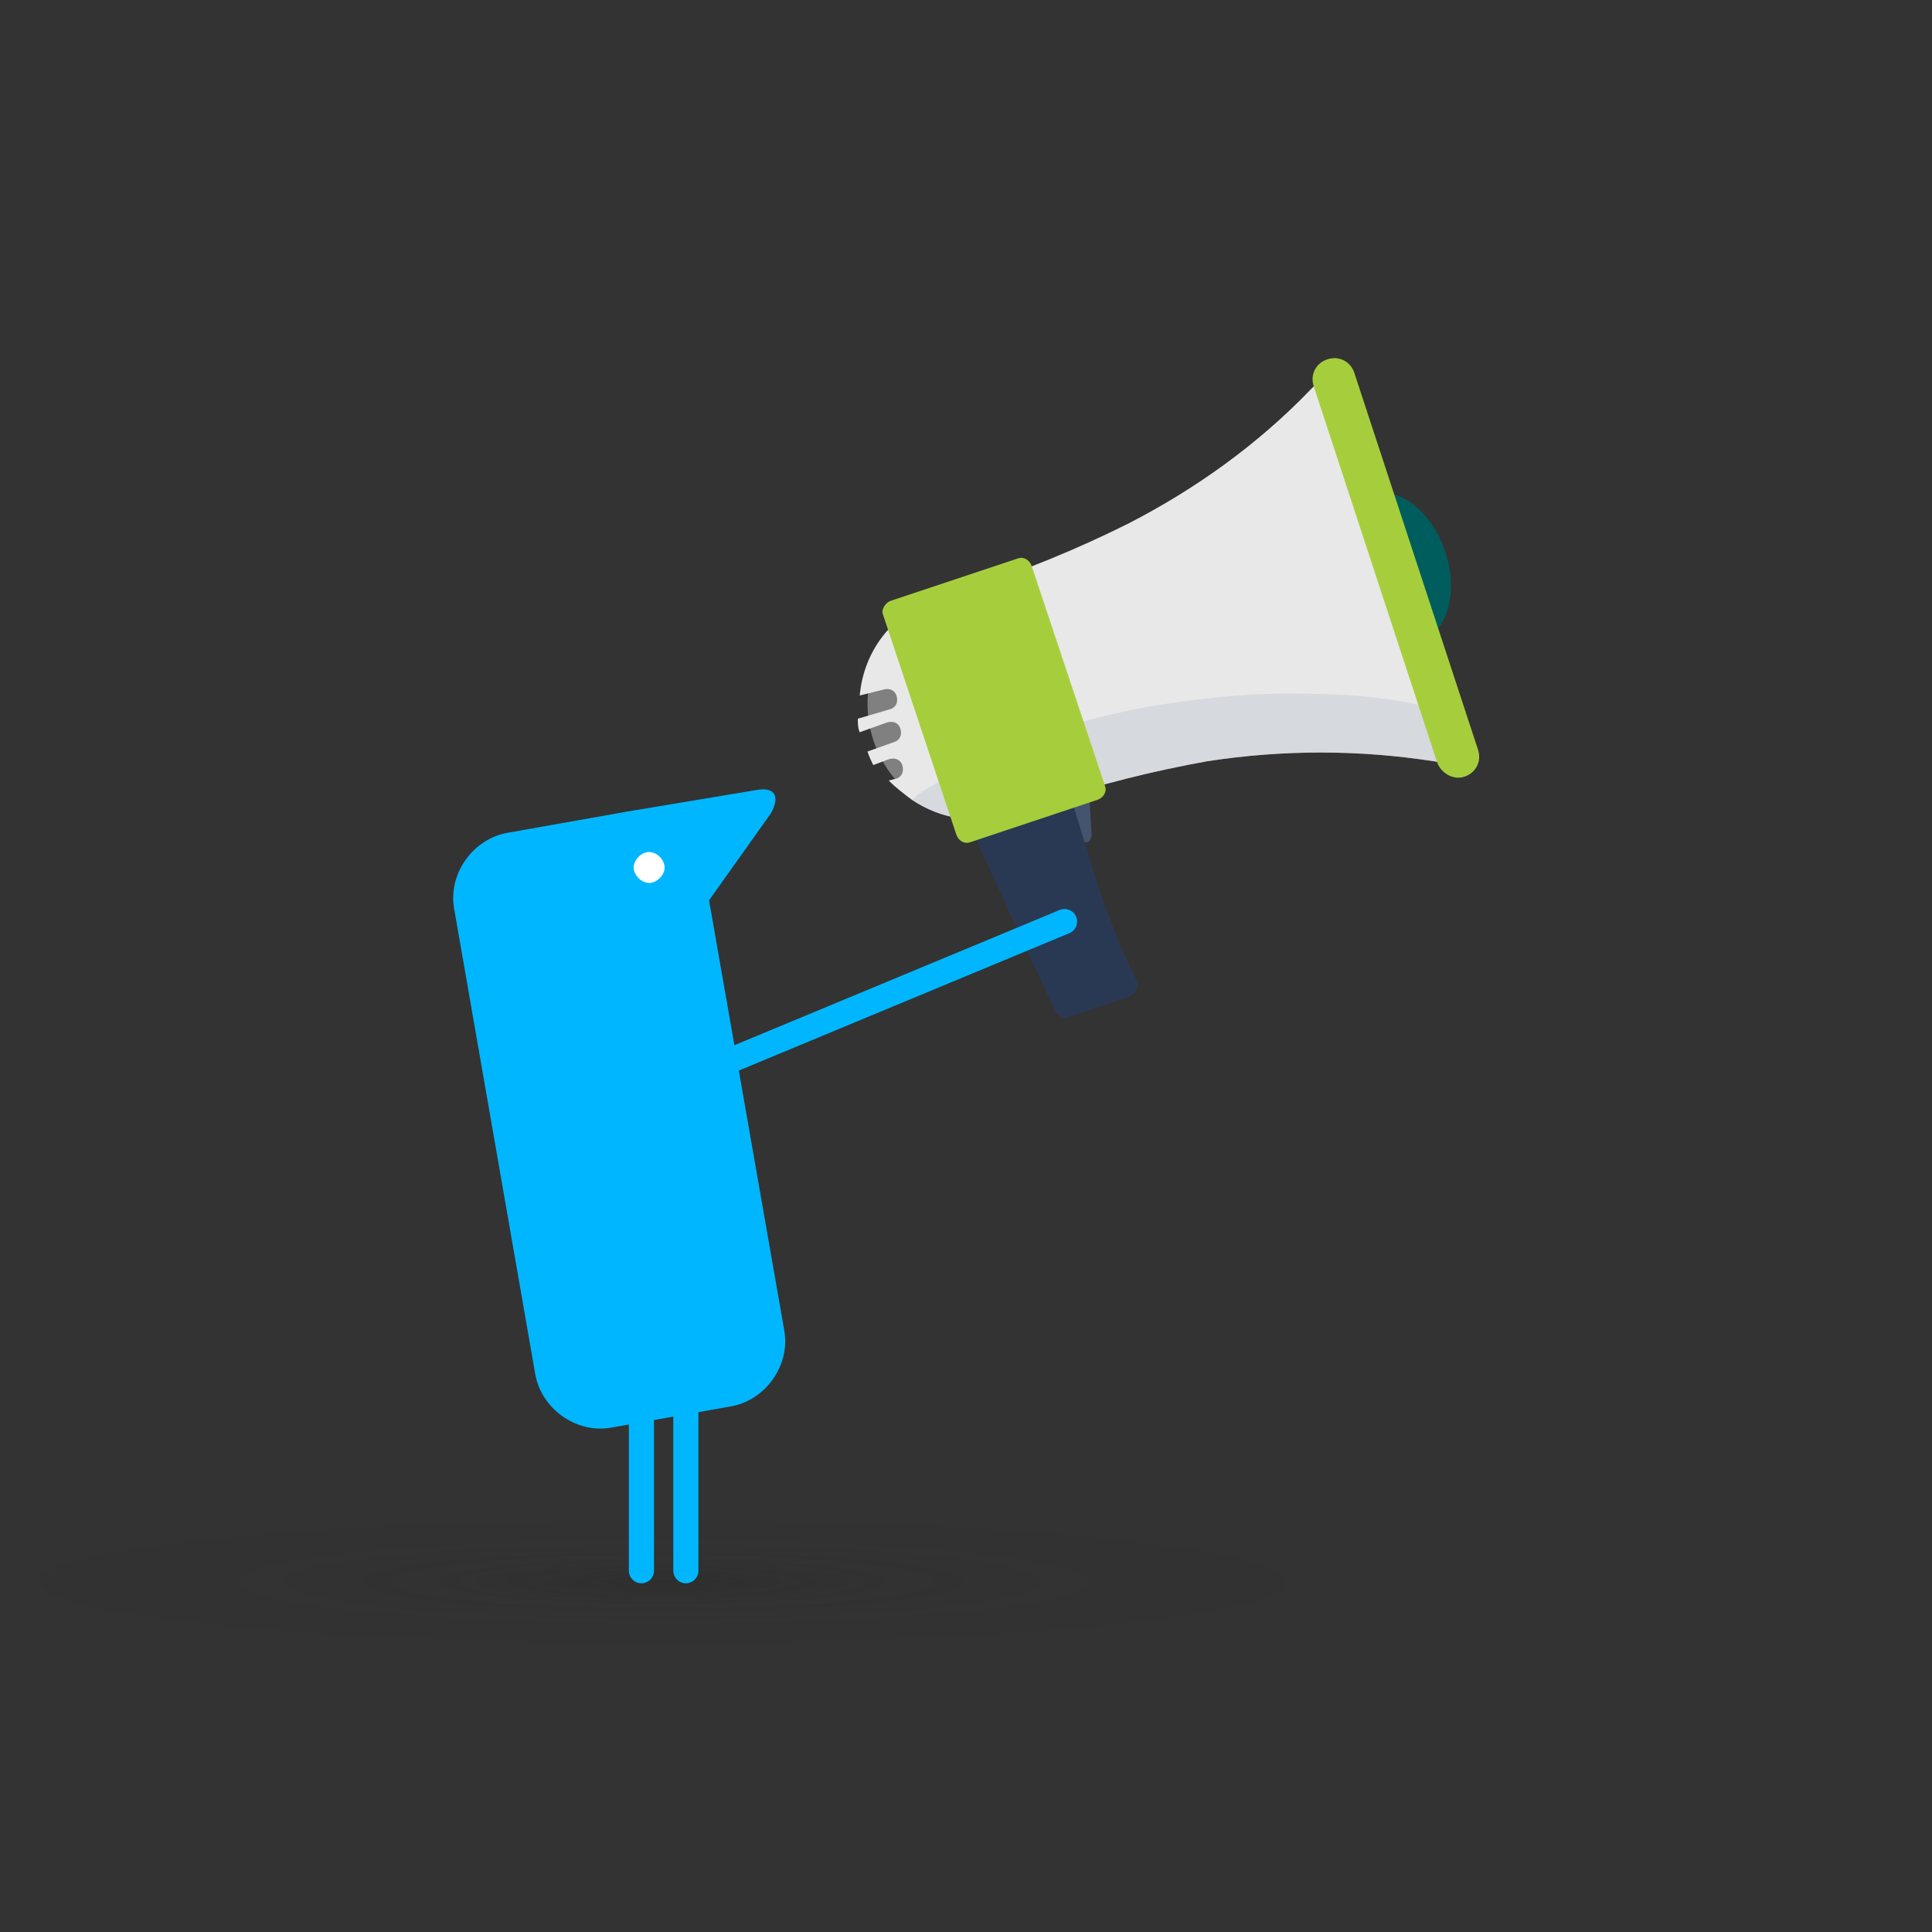 <?xml version="1.0" encoding="utf-8"?>
<!-- Generator: Adobe Illustrator 27.3.0, SVG Export Plug-In . SVG Version: 6.00 Build 0)  -->
<svg version="1.1" id="Layer_1" xmlns="http://www.w3.org/2000/svg" xmlns:xlink="http://www.w3.org/1999/xlink" x="0px" y="0px"
	 viewBox="0 0 100 100" style="enable-background:new 0 0 100 100;" xml:space="preserve">
<rect x="0" y="0" width="100" height="100" fill="#333333" stroke="none"/>
<style type="text/css">
	.st0{clip-path:url(#SVGID_00000141432549671126986110000017523522571808171422_);}
	.st1{opacity:0.37;}
	.st2{opacity:0.59;fill:url(#SVGID_00000148647607353162929070000014173691668749867688_);enable-background:new    ;}
	.st3{clip-path:url(#SVGID_00000034807207755545243400000009841878522986578568_);}
	.st4{opacity:0.59;fill:url(#SVGID_00000105402642795392171950000002611572095754585786_);enable-background:new    ;}
	.st5{clip-path:url(#SVGID_00000078746579523087294740000007802255812240813227_);}
	.st6{opacity:0.59;fill:url(#SVGID_00000078009908382575267690000009187085966075681687_);enable-background:new    ;}
	.st7{fill:#005D5D;}
	.st8{fill:#808080;}
	.st9{fill:#E8E8E8;}
	.st10{opacity:0.4;fill:#BCC3D1;enable-background:new    ;}
	.st11{fill:#44546F;}
	.st12{fill:#2A3953;}
	.st13{fill:#A6CE3C;}
	.st14{fill:#00B7FF;}
	.st15{fill:#FFFFFF;}
	.st16{fill:none;stroke:#00B7FF;stroke-width:1.3;stroke-linecap:round;stroke-miterlimit:10;}
</style>
<g>
	<g id="Layer_1_00000044900820897070256750000001211041056166934421_">
		<g>
			<g>
				<defs>
					<rect id="SVGID_1_" y="0" width="100" height="100"/>
				</defs>
				<clipPath id="SVGID_00000023268804085988761490000018105999117616986785_">
					<use xlink:href="#SVGID_1_"  style="overflow:visible;"/>
				</clipPath>
				<g style="clip-path:url(#SVGID_00000023268804085988761490000018105999117616986785_);">
					<g class="st1">
						
							<radialGradient id="SVGID_00000052078343543009763850000015334417702902938807_" cx="3890.41" cy="-67433.867" r="69.284" gradientTransform="matrix(1 0 0 -1 0 101.291)" gradientUnits="userSpaceOnUse">
							<stop  offset="0" style="stop-color:#1D1E1C"/>
							<stop  offset="7.441762e-02" style="stop-color:#1D1E1C;stop-opacity:0.714"/>
							<stop  offset="0.239" style="stop-color:#1D1E1C;stop-opacity:0.304"/>
							<stop  offset="0.462" style="stop-color:#1D1E1C;stop-opacity:6.705296e-02"/>
							<stop  offset="1" style="stop-color:#1D1E1C;stop-opacity:0"/>
						</radialGradient>
						
							<path style="opacity:0.59;fill:url(#SVGID_00000052078343543009763850000015334417702902938807_);enable-background:new    ;" d="
							M34.3,72c-29.4,0-54.5,2.6-64.5,6.3v7.1c10,3.7,35.1,6.3,64.5,6.3c38.2,0,69.1-4.4,69.1-9.8C103.5,76.4,72.5,72,34.3,72
							L34.3,72z"/>
					</g>
				</g>
			</g>
			<g>
				<defs>
					<rect id="SVGID_00000122711607295443117390000000596564797876475568_" y="0" width="100" height="100"/>
				</defs>
				<clipPath id="SVGID_00000176743275897594282330000009678912279162148248_">
					<use xlink:href="#SVGID_00000122711607295443117390000000596564797876475568_"  style="overflow:visible;"/>
				</clipPath>
				<g style="clip-path:url(#SVGID_00000176743275897594282330000009678912279162148248_);">
					<g class="st1">
						
							<radialGradient id="SVGID_00000166674457452074117990000007778140240546641803_" cx="4326.327" cy="-104257.211" r="69.284" gradientTransform="matrix(0.713 0 0 -7.029000e-02 -3050.368 -7246.419)" gradientUnits="userSpaceOnUse">
							<stop  offset="0" style="stop-color:#1D1E1C"/>
							<stop  offset="7.441762e-02" style="stop-color:#1D1E1C;stop-opacity:0.714"/>
							<stop  offset="0.239" style="stop-color:#1D1E1C;stop-opacity:0.304"/>
							<stop  offset="0.462" style="stop-color:#1D1E1C;stop-opacity:6.705296e-02"/>
							<stop  offset="1" style="stop-color:#1D1E1C;stop-opacity:0"/>
						</radialGradient>
						
							<path style="opacity:0.59;fill:url(#SVGID_00000166674457452074117990000007778140240546641803_);enable-background:new    ;" d="
							M34.3,72c-29.4,0-54.5,2.6-64.5,6.3v7.1c10,3.7,35.1,6.3,64.5,6.3c38.2,0,69.1-4.4,69.1-9.8C103.5,76.4,72.5,72,34.3,72
							L34.3,72z"/>
					</g>
				</g>
			</g>
		</g>
		<g>
			<defs>
				<rect id="SVGID_00000025436716417362371430000008417635271511841964_" y="0" width="100" height="100"/>
			</defs>
			<clipPath id="SVGID_00000180354149132268330800000017327982539589320867_">
				<use xlink:href="#SVGID_00000025436716417362371430000008417635271511841964_"  style="overflow:visible;"/>
			</clipPath>
			<g style="clip-path:url(#SVGID_00000180354149132268330800000017327982539589320867_);">
				<g class="st1">
					
						<radialGradient id="SVGID_00000049932814448010360020000013355359588002942879_" cx="4013.698" cy="-67433.867" r="69.284" gradientTransform="matrix(1 0 0 -1 0 101.291)" gradientUnits="userSpaceOnUse">
						<stop  offset="0" style="stop-color:#1D1E1C"/>
						<stop  offset="7.441762e-02" style="stop-color:#1D1E1C;stop-opacity:0.714"/>
						<stop  offset="0.239" style="stop-color:#1D1E1C;stop-opacity:0.304"/>
						<stop  offset="0.462" style="stop-color:#1D1E1C;stop-opacity:6.705296e-02"/>
						<stop  offset="1" style="stop-color:#1D1E1C;stop-opacity:0"/>
					</radialGradient>
					
						<path style="opacity:0.59;fill:url(#SVGID_00000049932814448010360020000013355359588002942879_);enable-background:new    ;" d="
						M34.3,72c-29.4,0-54.5,2.6-64.5,6.3v7.1c10,3.7,35.1,6.3,64.5,6.3c38.2,0,69.1-4.4,69.1-9.8C103.5,76.4,72.5,72,34.3,72
						L34.3,72z"/>
				</g>
			</g>
		</g>
		<ellipse transform="matrix(0.95 -0.314 0.314 0.95 -5.58 24.149)" class="st7" cx="72.2" cy="29.4" rx="2.7" ry="4"/>
		<path class="st8" d="M51.3,30.1c-0.2,0.1-0.3,0.1-0.5,0.2l-1.9,0.6c-3.1,1-4.7,4.3-3.7,7.4v0c1,3.1,4.3,4.8,7.4,3.8l1.9-0.6
			c0.2-0.1,0.3-0.1,0.5-0.2C55,41.3,51.3,30.1,51.3,30.1z"/>
		<path class="st9" d="M74.8,39.5l-0.6-0.1c-3.9-0.6-7.8-0.6-11.7,0c-2.8,0.5-5.6,1.2-8.3,2.1l-1.9,0.6c-1.8,0.6-3.6,0.3-5.1-0.7
			c-0.4-0.3-0.8-0.6-1.2-1l0.4-0.1c0.3-0.1,0.4-0.4,0.3-0.7c-0.1-0.3-0.4-0.4-0.7-0.3l-0.8,0.3c-0.1-0.2-0.2-0.4-0.3-0.7l1.4-0.5
			c0.3-0.1,0.4-0.4,0.3-0.7c-0.1-0.3-0.4-0.4-0.7-0.3l-1.4,0.5c-0.1-0.2-0.1-0.5-0.1-0.7l1.7-0.5c0.3-0.1,0.4-0.4,0.3-0.7
			c-0.1-0.3-0.4-0.4-0.7-0.3L44.5,36c0.2-2.3,1.7-4.3,4-5l1.9-0.6c2.7-0.9,5.4-2,8-3.3c3.5-1.8,6.7-4.1,9.4-6.9l0.4-0.4l5.7,17.1
			C73.9,36.8,74.8,39.5,74.8,39.5z"/>
		<path class="st10" d="M74.8,39.5l-0.6-0.1c-3.9-0.6-7.8-0.6-11.7,0c-2.8,0.5-5.6,1.2-8.3,2.1l-1.9,0.6c-1.8,0.6-3.6,0.3-5.1-0.7
			c0.1-0.1,0.2-0.1,0.2-0.2c3.6-2.4,7.7-3.8,11.9-4.6c2.4-0.4,4.8-0.7,7.3-0.7c2.5,0,5,0.1,7.3,0.7L74.8,39.5z"/>
		<path class="st11" d="M56.4,41.5l0.1,1.7c0,0.2-0.1,0.4-0.3,0.4l-0.1,0l-0.8-1.8L56.4,41.5z"/>
		<path class="st12" d="M54.6,52.3l-4.2-9.1l5.1-1.7l1.1,3.6c0.6,1.9,1.3,3.8,2.2,5.6l0,0c0.2,0.3,0,0.8-0.4,0.9l-3,1
			C55.1,52.8,54.8,52.6,54.6,52.3z"/>
		<path class="st13" d="M46.1,31.1l6.6-2.2c0.3-0.1,0.6,0.1,0.7,0.4l3.8,11.4c0.1,0.3-0.1,0.6-0.4,0.7l-6.6,2.2
			c-0.3,0.1-0.6-0.1-0.7-0.4l-3.8-11.4C45.6,31.6,45.8,31.2,46.1,31.1z"/>
		<path class="st13" d="M74.4,39.5L68,20c-0.2-0.6,0.1-1.2,0.7-1.4l0,0c0.6-0.2,1.2,0.1,1.4,0.7l6.4,19.5c0.2,0.6-0.1,1.2-0.7,1.4
			l0,0C75.2,40.4,74.6,40,74.4,39.5z"/>
		<path class="st14" d="M39.1,40.9L32.5,42c0,0,0,0,0,0c0,0,0,0,0,0l-6.2,1.1c-1.8,0.3-3.1,2.1-2.8,3.9l4.2,24.1
			c0.3,1.8,2.1,3.1,3.9,2.8l6.2-1.1c1.8-0.3,3.1-2.1,2.8-3.9l-3.9-22.3l3.2-4.5C40.4,41.2,40.1,40.7,39.1,40.9z"/>
		<path class="st15" d="M33.6,45.7c-0.4,0-0.8-0.4-0.8-0.8c0-0.4,0.4-0.8,0.8-0.8c0.4,0,0.8,0.4,0.8,0.8
			C34.4,45.3,34,45.7,33.6,45.7z"/>
		<line class="st16" x1="33.2" y1="66.1" x2="33.2" y2="81.3"/>
		<line class="st16" x1="35.5" y1="66.1" x2="35.5" y2="81.3"/>
		<line class="st16" x1="37.3" y1="55.1" x2="55.1" y2="47.7"/>
	</g>
</g>
</svg>
